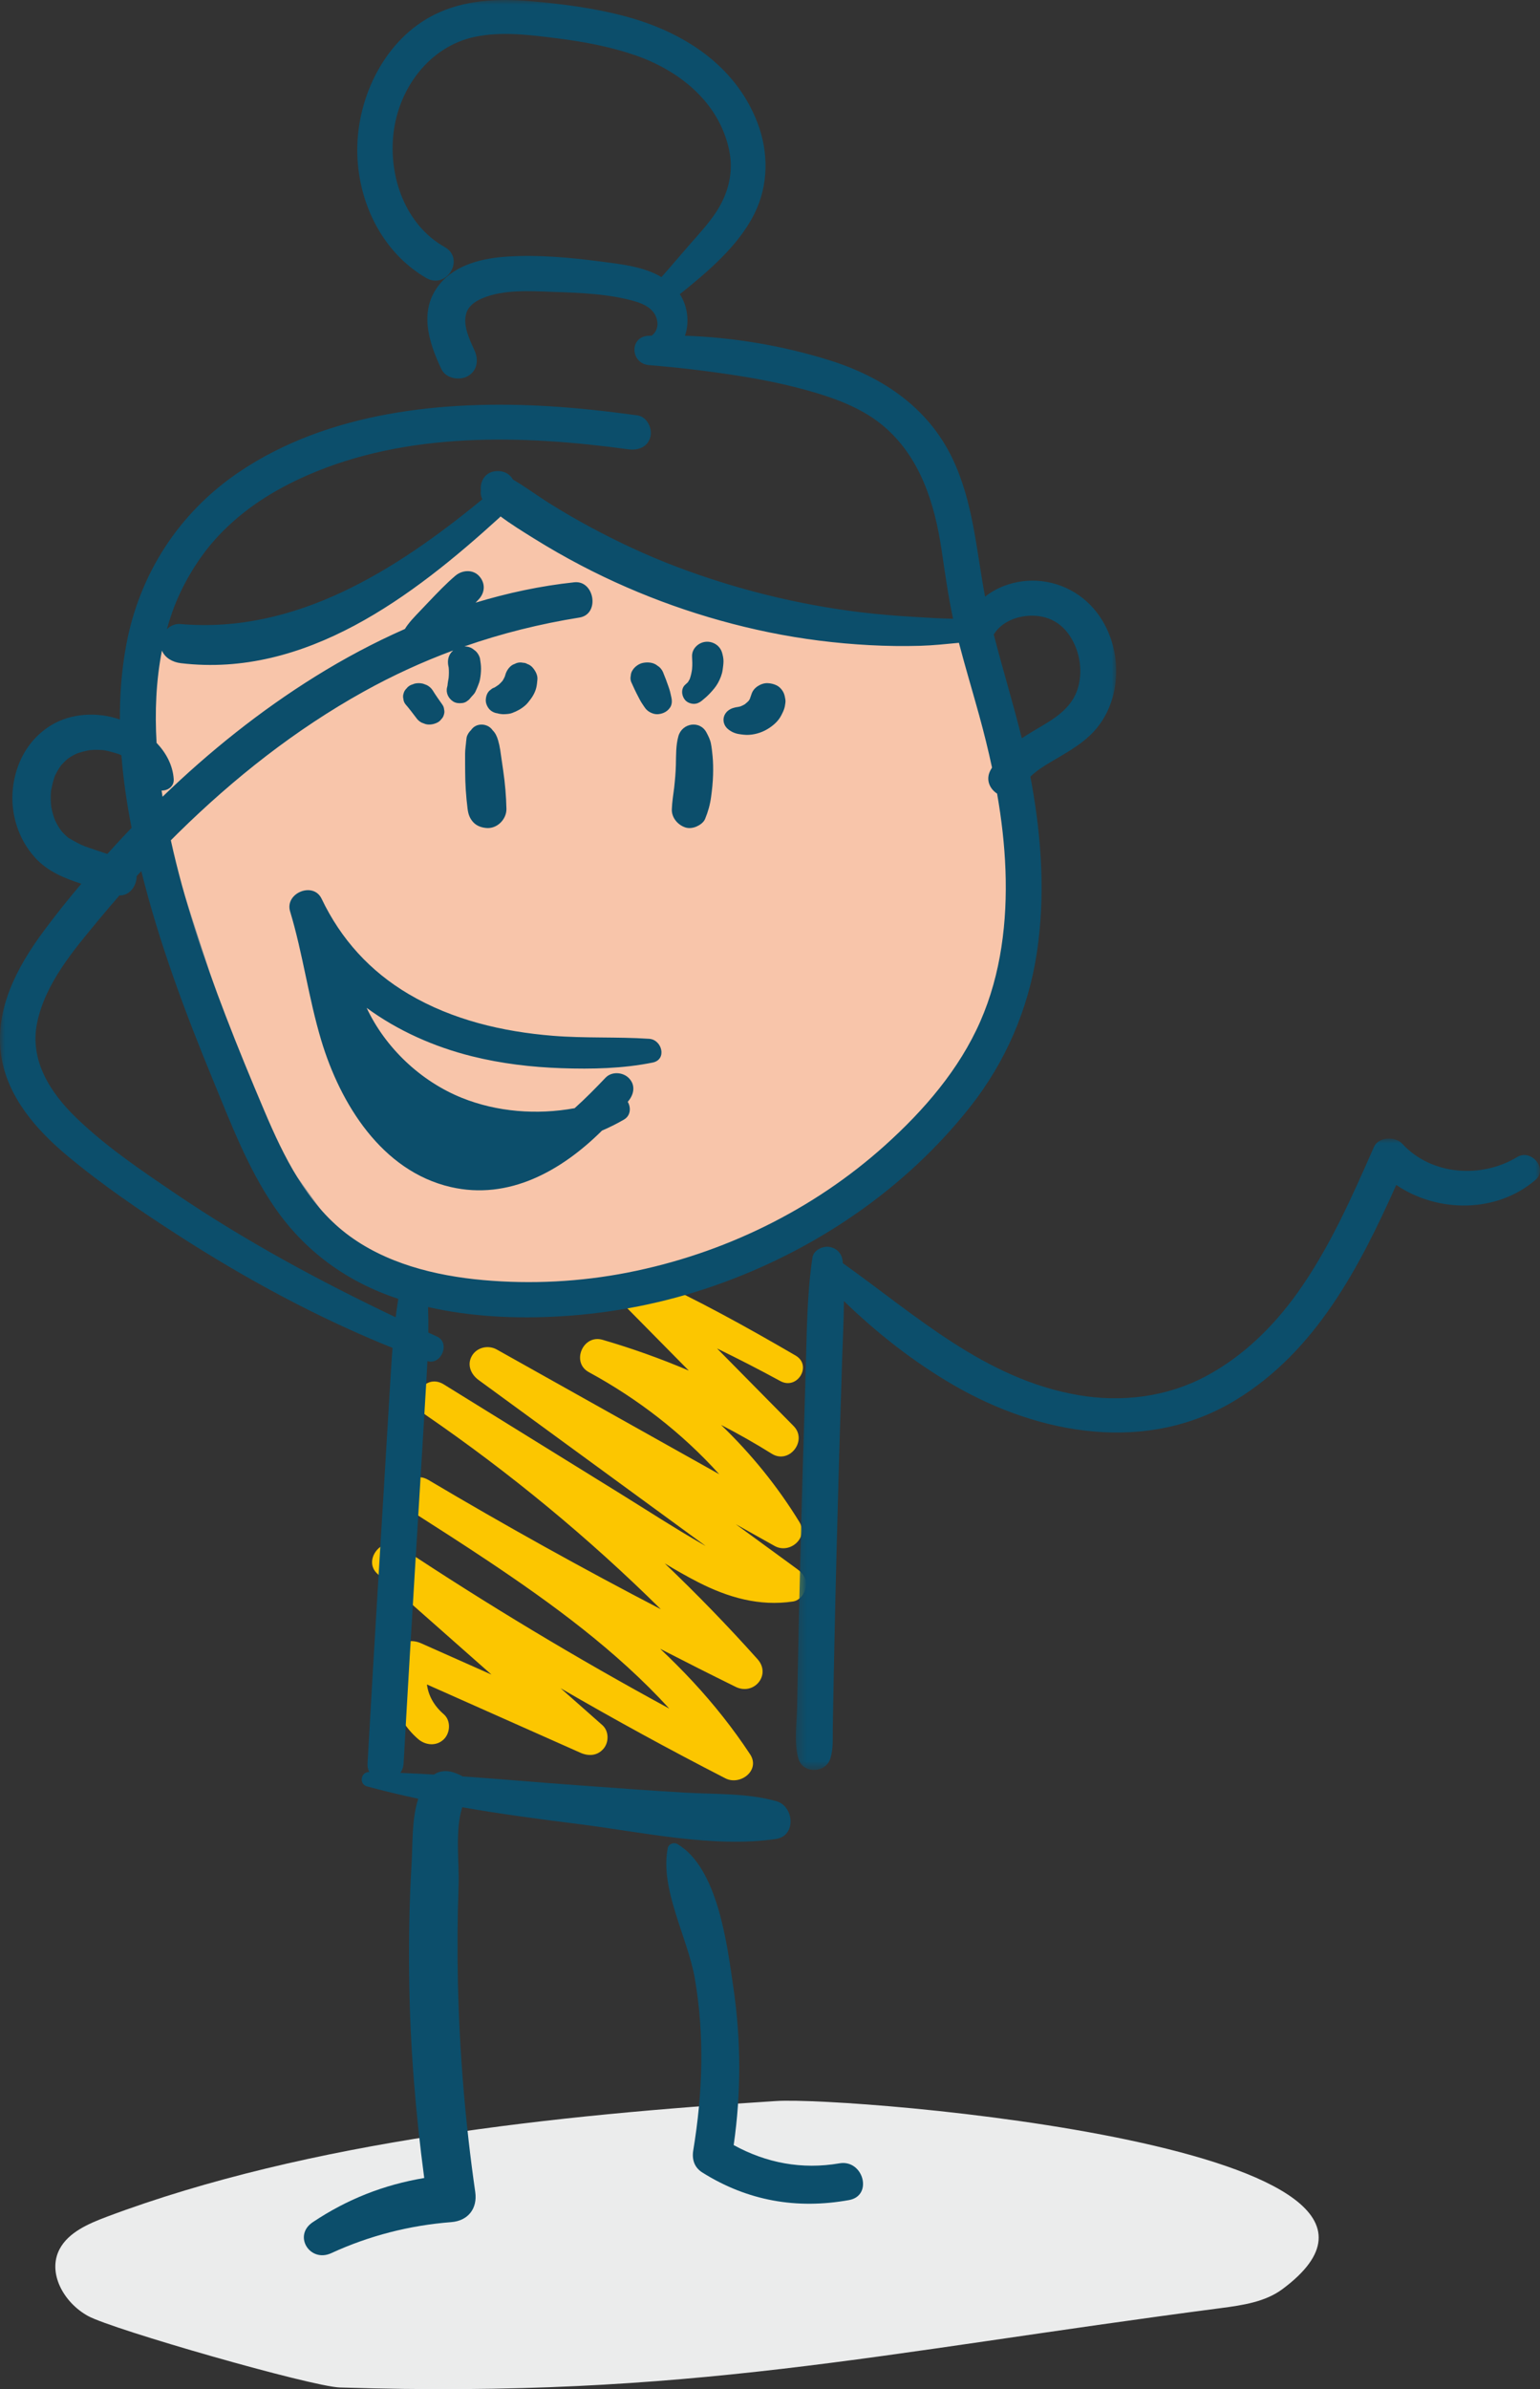 <svg height="259" viewBox="0 0 167 259" width="167" xmlns="http://www.w3.org/2000/svg" xmlns:xlink="http://www.w3.org/1999/xlink"><rect x="0" y="0" width="167" height="259" fill="#333333" stroke="none"/><mask id="a" fill="#fff"><path d="m0 0h80.698v68.448h-80.698z" fill="#fff" fill-rule="evenodd"/></mask><mask id="b" fill="#fff"><path d="m0 0h121.047v193h-121.047z" fill="#fff" fill-rule="evenodd"/></mask><g fill="none" fill-rule="evenodd"><path d="m68.855 140.067-16.738.933-14.929-5.691-9.534-13.211-10.045-30.872-2.608-14.833 1.476-6.701h11.177l16.137-6.042 11.673-9.651 12.291 7.689 18.953 6.103 15.147.894h4.202l4.943 19.238v15.033l-8.177 17.919-21.969 15.663z" fill="#f8c5aa" stroke="#979797"/><g transform="matrix(-1 0 0 1 167 0)"><path d="m123.686 167.624c-9.488 6.299-19.256 12.167-29.264 17.6 5.704-6.247 12.677-11.352 19.68-16.026 2.779-1.855 5.593-3.656 8.41-5.454 2.128-1.358.202-4.596-1.971-3.306-8.267 4.907-16.672 9.578-25.2 14.013 7.85-7.762 16.396-14.81 25.503-21.066 2.064-1.418.191-4.644-1.971-3.306-6.33 3.918-12.661 7.835-18.992 11.753-3.002 1.858-5.97 3.796-9.034 5.552-.124.071-.25.142-.376.213 8.209-5.998 16.418-11.996 24.627-17.993.841-.615 1.297-1.662.717-2.637-.548-.921-1.774-1.182-2.688-.669-8.04 4.506-16.079 9.011-24.119 13.517 4.019-4.459 8.835-8.181 14.137-11.064 1.945-1.058.642-4.127-1.483-3.508-3.181.927-6.307 2.041-9.354 3.339 2.41-2.442 4.82-4.883 7.23-7.325.672-.681.769-1.776.157-2.524-.654-.8-1.625-.885-2.533-.473-5.631 2.553-11.094 5.579-16.434 8.689-1.838 1.071-.195 3.778 1.651 2.769 2.264-1.238 4.555-2.407 6.864-3.536-2.769 2.805-5.538 5.61-8.306 8.415-1.543 1.563.471 4.188 2.376 2.997 1.792-1.12 3.625-2.161 5.496-3.124-3.255 3.128-6.125 6.653-8.492 10.519-1.05 1.714 1.036 3.527 2.683 2.604 1.404-.787 2.809-1.574 4.213-2.361-2.222 1.623-4.444 3.247-6.666 4.87-.633.463-1.067 1.079-.949 1.906.099.699.641 1.491 1.404 1.605 3.66.548 7.056-.437 10.305-2.1 1.227-.628 2.426-1.316 3.61-2.032-3.49 3.328-6.85 6.791-10.068 10.389-1.511 1.69.388 3.977 2.376 2.997 2.74-1.35 5.467-2.726 8.182-4.124-1.217 1.147-2.4 2.33-3.541 3.558-2.276 2.452-4.368 5.084-6.209 7.878-1.147 1.742 1.074 3.43 2.683 2.604 6.041-3.1 11.999-6.358 17.869-9.768-1.509 1.333-3.018 2.666-4.527 3.999-.714.631-.736 1.815-.157 2.524.657.804 1.622.878 2.533.473 5.547-2.467 11.094-4.935 16.642-7.402-.15 1.218-.789 2.335-1.822 3.227-.792.684-.721 2.024-.002 2.72.801.775 1.985.657 2.782-.031 2.591-2.238 3.759-5.977 2.561-9.236-.472-1.284-1.673-1.684-2.889-1.144l-7.626 3.392c4.12-3.639 8.239-7.279 12.359-10.918 1.663-1.469-.537-4.218-2.376-2.997" fill="#fcc600"/><g fill="#0c4e6b"><path d="m80.458 56.194c-.071-3.432-.149-6.863-.234-10.295-.171-6.856-.371-13.711-.589-20.565-.132-4.146-.125-8.321-.737-12.431-.119-.798-1.09-1.267-1.814-1.162-.84.122-1.401.752-1.468 1.589-.005.059-.008.117-.013.176-8.02 5.721-15.423 12.553-25.516 14.301-4.688.812-9.552.221-13.771-2.001-4.049-2.132-7.407-5.422-10.038-9.115-3.463-4.861-5.878-10.345-8.268-15.775-.495-1.125-2.318-1.179-3.074-.355-3.143 3.423-8.565 3.802-12.473 1.436-1.505-.911-3.371 1.285-1.964 2.49 4.221 3.615 10.603 3.584 15.089.541 4.017 8.962 8.721 18.02 17.411 23.316 9.618 5.861 21.297 3.775 30.605-1.625 4.323-2.508 8.29-5.627 11.879-9.099.018 2.144.131 4.291.2 6.431.11 3.429.216 6.858.316 10.288.2 6.856.376 13.713.521 20.571.042 1.973.081 3.946.118 5.919.019 1.008.037 2.015.054 3.023.019 1.101-.075 2.284.26 3.344.517 1.637 3 1.707 3.48-.012.486-1.742.164-3.806.131-5.6-.033-1.796-.068-3.592-.105-5.389" mask="url(#a)" transform="translate(0 123.43)"/><path d="m93.706 82.889c-.026-1.038.008-2.081-.272-3.08-.403-1.436-2.332-1.751-3.044-.401-.201.381-.398.759-.483 1.192-.088.449-.136.908-.18 1.365-.066.684-.073 1.367-.053 2.053.024.809.108 1.607.219 2.408.117.844.323 1.56.643 2.347.158.389.582.677.925.826.382.166.836.231 1.239.095.775-.262 1.479-1.03 1.446-1.959-.028-.785-.152-1.559-.253-2.335-.091-.834-.166-1.67-.188-2.51"/><path d="m112.986 80.25c-.097.341-.172.671-.226 1.023-.118.77-.224 1.542-.335 2.313-.196 1.351-.314 2.731-.343 4.096-.024 1.106.968 2.132 2.078 2.084.552-.024 1.13-.206 1.516-.627.39-.426.545-.88.618-1.453.168-1.327.259-2.683.263-4.02.002-.657.012-1.315.006-1.972-.004-.448-.074-.865-.114-1.311.028.224.03.231.006.022-.019-.151-.038-.303-.056-.454-.066-.303-.253-.587-.478-.803-.219-.316-.53-.532-.958-.588-.515-.067-1.084.156-1.381.602-.293.293-.47.648-.595 1.09"/><path d="m88.087 77.072c-.195-.168-.424-.283-.685-.345-.037-.012-.074-.024-.111-.038l.102.037c-.117-.038-.223-.062-.379-.08-.109-.017-.217-.041-.322-.071-.15-.063-.297-.133-.437-.212-.151-.116-.293-.24-.426-.371-.048-.064-.092-.13-.133-.198-.006-.017-.013-.034-.018-.051-.05-.162-.107-.303-.174-.453.033.07.065.139.098.209-.038-.084-.072-.168-.099-.256-.11-.348-.341-.636-.662-.85-.306-.204-.697-.35-1.088-.335-.33.013-.65.09-.943.227-.402.189-.716.588-.847.969-.033.096-.058.193-.077.292-.093.489-.087.446-.008.949.007.045.015.091.024.135.072.327.235.647.389.943.283.546.747.983 1.279 1.338.646.431 1.41.704 2.218.751.356.021.718-.027 1.066-.081.468-.072.887-.269 1.23-.566.389-.337.548-.858.408-1.325-.073-.24-.208-.447-.406-.62"/><path d="m90.88 75.953c.26.208.532.348.876.349.312 0.0.692-.137.908-.369.431-.462.535-1.283.001-1.732-.092-.077-.179-.158-.263-.242-.07-.107-.135-.219-.194-.333-.113-.315-.191-.642-.241-.973-.022-.188-.043-.375-.067-.563.018.143.036.285.054.428-.051-.447-.023-.904-.002-1.352.036-.812-.647-1.483-1.422-1.583-.802-.103-1.599.378-1.829 1.166-.089.305-.16.624-.157.942.004.312.048.625.092.933.072.501.264.965.505 1.41.225.413.546.779.866 1.122.266.285.568.553.873.797"/><path d="m97.085 76.695c.13-.197.268-.39.391-.591.119-.193.216-.399.322-.598.279-.523.522-1.059.764-1.597.076-.216.089-.433.038-.651-.009-.227-.081-.438-.217-.634-.223-.349-.66-.671-1.092-.759-.47-.096-.996-.069-1.413.178-.126.089-.251.178-.377.268-.224.208-.381.453-.47.736-.173.42-.336.838-.479 1.267-.068.205-.148.409-.202.617-.059.225-.103.454-.155.68-.083.365-.076.783.154 1.109.19.269.435.464.756.585.312.118.683.164 1.013.067.403-.118.74-.337.965-.677"/><path d="m112.395 73.669.048.121c-.016-.041-.033-.081-.049-.123zm-3.544.901c.072.286.196.571.343.826.151.262.339.501.525.734.093.116.194.226.304.324.446.395.904.639 1.451.843.253.094.531.111.797.125.066.004.133.005.2.002.153-.008.321-.027.47-.062.036-.009.071-.02.106-.033.318-.033.645-.193.868-.427.233-.245.418-.649.407-1.004-.012-.378-.13-.772-.406-1.03-.093-.074-.187-.147-.281-.221-.086-.051-.176-.088-.267-.119-.052-.038-.102-.071-.162-.107-.088-.053-.172-.112-.253-.175.107.085.215.169.322.254h-0c-.119-.094-.239-.186-.36-.277-.149-.128-.288-.272-.416-.424-.097-.153-.181-.315-.25-.486.046.116.092.231.138.346-0-0-.001-.001-.001-.001-.044-.112-.089-.224-.136-.335-.017-.052-.033-.104-.047-.157-.119-.44-.425-.898-.818-1.109-.139-.06-.278-.119-.416-.179-.23-.073-.46-.083-.689-.029-.162.001-.314.044-.455.129-.224.075-.419.205-.583.391-.29.332-.56.81-.519 1.281.027.307.054.622.129.921z"/><path d="m119.158 77.984c.116.158.27.281.463.37.378.173.83.256 1.246.138.136-.051.272-.101.408-.152.248-.13.447-.306.595-.528.193-.251.385-.503.578-.754.193-.252.4-.496.605-.74.122-.17.19-.354.204-.552.052-.198.044-.397-.024-.596-.051-.203-.155-.379-.31-.527-.122-.165-.283-.294-.483-.386l-.404-.147c-.299-.07-.599-.069-.898.003l-.426.158c-.26.136-.467.32-.621.551-.168.264-.334.529-.514.786l-.541.772c-.117.163-.182.339-.195.528-.05.19-.042.38.023.57.049.195.148.363.297.504"/><path d="m135.541 98.808c.601-1.988-2.509-3.278-3.416-1.378-2.095 4.389-5.255 7.869-9.453 10.343-4.745 2.796-10.17 4.071-15.623 4.514-3.478.283-6.967.095-10.444.326-1.405.093-1.961 2.255-.379 2.576 3.23.655 6.593.723 9.879.611 3.264-.111 6.53-.498 9.701-1.288 4.091-1.019 8.035-2.759 11.436-5.254-2.039 4.345-5.878 7.966-10.319 9.754-3.819 1.538-8.149 1.869-12.238 1.124-1.171-1.05-2.279-2.177-3.353-3.306-.656-.69-1.857-.619-2.51.028-.742.735-.594 1.71-.002 2.456.035.044.07.088.106.132-.361.605-.326 1.495.402 1.918.776.452 1.575.851 2.391 1.201 4.375 4.342 10.082 7.582 16.409 6.116 7.48-1.734 11.962-9.015 14.028-15.876 1.386-4.602 1.995-9.4 3.384-13.999"/><path d="m112.772 121.185c-3.214 3.107-7.017 5.675-10.708 8.178-7.608 5.158-15.647 9.5-23.922 13.44-.084-.668-.179-1.334-.289-1.999 5.56-1.829 10.173-5.162 13.489-10.03 2.832-4.157 4.648-8.937 6.555-13.563 3.06-7.422 5.891-14.978 7.826-22.778.169.183.339.366.508.55-.018 1.036.763 2.131 1.86 2.085.762.872 1.513 1.754 2.252 2.645 2.724 3.29 5.793 6.879 6.679 11.167.842 4.075-1.434 7.585-4.25 10.306m-59.817 16.762c-10.317-2.018-20.09-6.768-27.902-13.804-4.212-3.794-8.024-8.199-10.315-13.424-2.253-5.137-2.93-10.842-2.725-16.403.103-2.784.428-5.547.908-8.284.785-.508 1.273-1.493.716-2.539-.052-.098-.109-.191-.165-.286.406-1.9.875-3.788 1.391-5.66.722-2.624 1.511-5.23 2.198-7.863 1.401.132 2.792.285 4.209.325 1.827.053 3.651.025 5.476-.072 3.65-.194 7.3-.652 10.881-1.384 7.069-1.445 13.965-3.892 20.36-7.231 1.767-.923 3.498-1.913 5.189-2.968 1.193-.745 2.439-1.509 3.587-2.371.038.043.079.085.124.127 9.39 8.549 21.027 17.398 34.547 15.782.896-.107 1.724-.571 2.052-1.37.642 3.273.779 6.648.583 10.005-1.032 1.084-1.756 2.416-1.859 3.927-.055.806.63 1.254 1.314 1.245-.033.224-.068.447-.103.67-5.065-4.889-10.589-9.319-16.569-13.039-3.1-1.929-6.353-3.668-9.721-5.151-.016-.031-.034-.061-.051-.09-.084-.14-.186-.275-.285-.405-.258-.34-.538-.653-.832-.962-.472-.495-.942-.992-1.414-1.486-.926-.969-1.868-1.964-2.891-2.831-.716-.607-1.872-.709-2.557.029-.691.744-.674 1.752-.002 2.496.122.135.247.268.374.4-3.495-1.06-7.075-1.82-10.704-2.209-2.195-.236-2.801 3.464-.564 3.822 4.287.685 8.446 1.723 12.479 3.13-.303.003-.606.072-.864.237l-.364.277c-.217.215-.368.469-.454.762-.057.376-.118.744-.119 1.124-.001.385.042.781.109 1.157.043.239.129.478.22.702.092.228.186.458.294.68.105.216.282.361.431.538.081.101.163.201.25.297.096.071.191.142.287.213.16.097.332.15.515.158.303.039.646-.003.911-.171.522-.332.821-.939.661-1.555-.015-.059-.03-.118-.043-.178-.019-.276-.075-.542-.121-.814-.034-.371-.041-.747-.008-1.118.009-.046.015-.093.026-.139.101-.455.072-.92-.172-1.331-.085-.143-.203-.28-.339-.401 3.316 1.226 6.546 2.706 9.688 4.451 7.414 4.116 14.1 9.403 20.132 15.336.268.263.532.529.797.795-1.424 6.476-3.557 12.798-5.929 18.981-1.341 3.496-2.772 6.956-4.235 10.403-2.067 4.872-4.549 9.93-8.846 13.237-4.203 3.235-9.656 4.59-14.858 5.054-5.234.466-10.538.189-15.694-.819m-45.08-59.361c-1.869-1.11-3.286-2.262-3.786-4.23-.445-1.75-.128-3.743.872-5.322 1.003-1.584 2.537-2.351 4.376-2.29 1.483.049 3.143.693 3.941 2.041-.968 3.763-2.107 7.477-3.042 11.245-.767-.511-1.572-.976-2.361-1.445m100.249 3.174c.017-.007.027-.012.036-.016.02-.006.046-.013.081-.025.474-.147.94-.285 1.43-.377.024-.005.108-.016.173-.025.067-.005.157-.013.182-.015.259-.013.517-.024.777-.017.074.002.467.036.482.029.209.033.417.076.623.128.221.056.439.123.657.191.022.007.085.031.142.052.08.038.226.105.251.118.232.118.451.255.67.396 0.0 0.0 0.0 0.0.001 0.0.003.002.004.004.007.006.088.075.178.148.263.226.171.156.322.325.482.491.007.008.013.013.019.019.077.106.152.212.224.321.14.216.26.44.38.668.012.023.043.089.07.145.022.056.048.12.056.144.159.468.266.935.365 1.418.004.018.007.033.01.048 0.0.004.001.008.001.013.009.116.02.231.026.347.012.232.015.463.008.695-.007.232-.029.462-.049.693-0.0.004-0.0.006-.001.01-.033.165-.064.33-.104.493-.055.224-.119.445-.193.663-.037.109-.079.216-.118.324-.001.003-.002.005-.003.008-.1.2-.2.398-.314.591-.058.098-.119.194-.181.29-.022.033-.161.218-.214.295-.037.042-.076.087-.091.102-.099.103-.196.208-.299.307-.083.079-.172.152-.255.231-.025.024-.045.043-.061.06-.019.01-.042.023-.069.039-.615.359-1.246.71-1.737.891-.813.299-1.635.553-2.448.832-.626-.693-1.256-1.38-1.894-2.059-.243-.259-.489-.515-.734-.771.508-2.596.895-5.225 1.101-7.862.084-.039.168-.079.253-.117m8.201 19.202c-1.308-1.761-2.682-3.481-4.102-5.163 1.868-.604 3.671-1.347 5.021-2.837 1.809-1.996 2.675-4.759 2.404-7.432-.285-2.803-1.667-5.381-4.108-6.885-2.203-1.357-5.082-1.498-7.503-.648.014-2.682-.188-5.36-.675-8.011-1.42-7.739-5.708-14.395-12.243-18.814-9.682-6.547-22.22-7.821-33.606-7.137-3.215.193-6.414.555-9.605.991-1.029.141-1.644 1.421-1.396 2.345.3 1.117 1.353 1.475 2.385 1.334 11.491-1.571 23.986-1.93 34.825 2.821 3.661 1.605 6.879 3.651 9.599 6.524 2.177 2.3 4.017 5.403 5.031 8.282.217.618.413 1.242.587 1.871-.387-.373-.9-.607-1.449-.559-12.521 1.099-23.404-5.852-32.668-13.448-.03-.025-.062-.047-.093-.069.163-.321.21-.656.166-.976.105-1.009-.499-2.089-1.84-2.089-.795 0-1.343.388-1.64.916-1.346.79-2.614 1.738-3.935 2.566-1.454.912-2.939 1.774-4.45 2.588-3.001 1.615-6.102 3.065-9.289 4.276-6.408 2.436-13.148 4.119-19.956 4.951-1.93.235-3.869.396-5.809.509-1.412.082-2.858.182-4.29.208.531-2.475.873-4.963 1.247-7.474.748-5.023 2.307-10.06 6.326-13.443 2.029-1.708 4.595-2.753 7.109-3.517 2.901-.882 5.896-1.494 8.892-1.956 3.117-.481 6.243-.854 9.387-1.108 2.052-.166 2.175-3.107.043-3.184-.106-.004-.213-.005-.319-.008-.008-.007-.015-.014-.024-.021-.638-.503-.75-1.303-.443-2.044.383-.922 1.339-1.383 2.25-1.65 2.821-.826 6.003-.931 8.924-1.034 2.448-.086 5.323-.283 7.643.689.853.357 1.532.873 1.759 1.654.385 1.328-.374 2.844-.906 4.026-.454 1.008-.3 2.186.745 2.772.904.506 2.369.246 2.849-.761 1.4-2.936 2.489-6.389.205-9.201-1.758-2.163-4.692-2.836-7.353-3.006-3.374-.215-6.781.099-10.125.536-2.185.286-4.656.54-6.588 1.689-1.056-1.187-2.077-2.41-3.127-3.606-.954-1.087-1.944-2.16-2.75-3.364-1.359-2.03-1.974-4.376-1.463-6.795 1.102-5.22 5.445-8.678 10.309-10.327 2.709-.919 5.549-1.442 8.384-1.797 2.895-.362 5.967-.763 8.855-.162 4.953 1.031 8.29 5.578 8.852 10.456.546 4.733-1.283 9.928-5.558 12.343-2.24 1.265-.209 4.634 2.001 3.351 4.871-2.828 7.481-8.362 7.485-13.879.004-5.83-3.048-12.071-8.452-14.713-3.192-1.56-6.786-1.719-10.27-1.424-3.422.29-6.892.741-10.218 1.616-6.307 1.66-12.042 5.276-14.453 11.558-1.228 3.199-1.214 6.789.327 9.874 1.759 3.521 5.068 6.295 8.086 8.722-.703 1.076-.957 2.414-.761 3.681.046.295.117.568.211.823-5.313.177-10.661 1.088-15.701 2.668-5.728 1.795-10.675 5.118-13.314 10.647-2.265 4.744-2.574 9.903-3.536 14.97-.711-.563-1.541-1.005-2.445-1.302-2.798-.92-5.856-.349-8.148 1.466-4.429 3.508-4.93 10.949-.795 14.866 1.238 1.173 2.757 1.999 4.214 2.863.818.485 1.612.98 2.264 1.624-.051.266-.103.532-.15.799-1.079 6.045-1.473 12.181-.555 18.273.919 6.104 3.377 11.823 7.2 16.676 7.089 9.001 16.936 15.65 27.734 19.42 5.37 1.875 11.008 2.99 16.687 3.329 4.767.285 9.708.066 14.401-1.004-.035.924-.043 1.847-.032 2.769-.311.143-.622.287-.933.429-1.482.675-.486 3.112 1.032 2.668.035.729.075 1.459.119 2.192.196 3.323.396 6.646.597 9.969.399 6.582.805 13.164 1.194 19.747.231 3.897.456 7.794.673 11.691.138 2.464 4.045 2.45 3.909.004-.75-13.437-1.605-26.869-2.4-40.303-.094-1.583-.185-3.161-.311-4.735 8.126-3.264 15.907-7.481 23.245-12.211 4.127-2.66 8.244-5.461 12.015-8.61 3.328-2.78 6.458-6.318 7.159-10.737.798-5.027-1.657-9.682-4.57-13.603" mask="url(#b)" transform="translate(45.953)"/></g></g><g transform="translate(6 192)"><path d="m5.57 48.317c-2.0.751-4.135 1.684-5.096 3.48-1.374 2.568.419 5.817 3.076 7.275 2.657 1.458 24.228 7.652 27.312 7.748 38.019 1.186 57.926-3.698 95.597-8.615 2.321-.303 4.757-.675 6.59-2.033 20.777-15.395-46.766-20.919-54.873-20.407-23.715 1.5-50.597 4.282-72.606 12.551" fill="#ebecec"/><g fill="#0c4e6b"><path d="m56.733 5.74c6.804.853 14.631 2.619 21.417 1.615 2.228-.33 1.97-3.551.037-4.094-3.191-.896-6.625-.735-9.924-.928-3.901-.228-7.796-.522-11.693-.803-4.152-.299-8.277-.666-12.41-.955-.081-.059-.168-.109-.262-.149l-.407-.171c-.89-.374-1.732-.338-2.436.119-2.335-.137-4.675-.237-7.026-.275-.915-.015-1.126 1.315-.231 1.558 1.851.502 3.703.943 5.558 1.339-.722 2.217-.592 4.887-.724 7.074-.258 4.281-.321 8.58-.254 12.868.11 7.093.692 14.147 1.626 21.172-4.346.729-8.335 2.279-12.094 4.796-2.166 1.451-.303 4.416 2.011 3.352 4.125-1.898 8.487-3.012 13.016-3.365 1.835-.143 2.854-1.487 2.599-3.259-1.079-7.518-1.71-15.098-1.879-22.691-.078-3.533-.054-7.067.074-10.598.081-2.247-.409-6.025.399-8.425 4.165.731 8.358 1.288 12.603 1.82"/><path d="m85.029 42.52c-4.07.698-7.925-.035-11.468-1.978.817-5.648.8-11.349-.024-17.013-.67-4.613-1.666-13.027-6.085-15.625-.365-.215-.946-.021-1.037.431-.891 4.438 2.176 9.729 2.935 14.153 1.066 6.21.852 12.426-.171 18.619-.164.991.115 1.86.978 2.403 4.909 3.088 10.261 4.014 15.918 2.991 2.628-.475 1.549-4.427-1.047-3.982"/></g></g></g></svg>